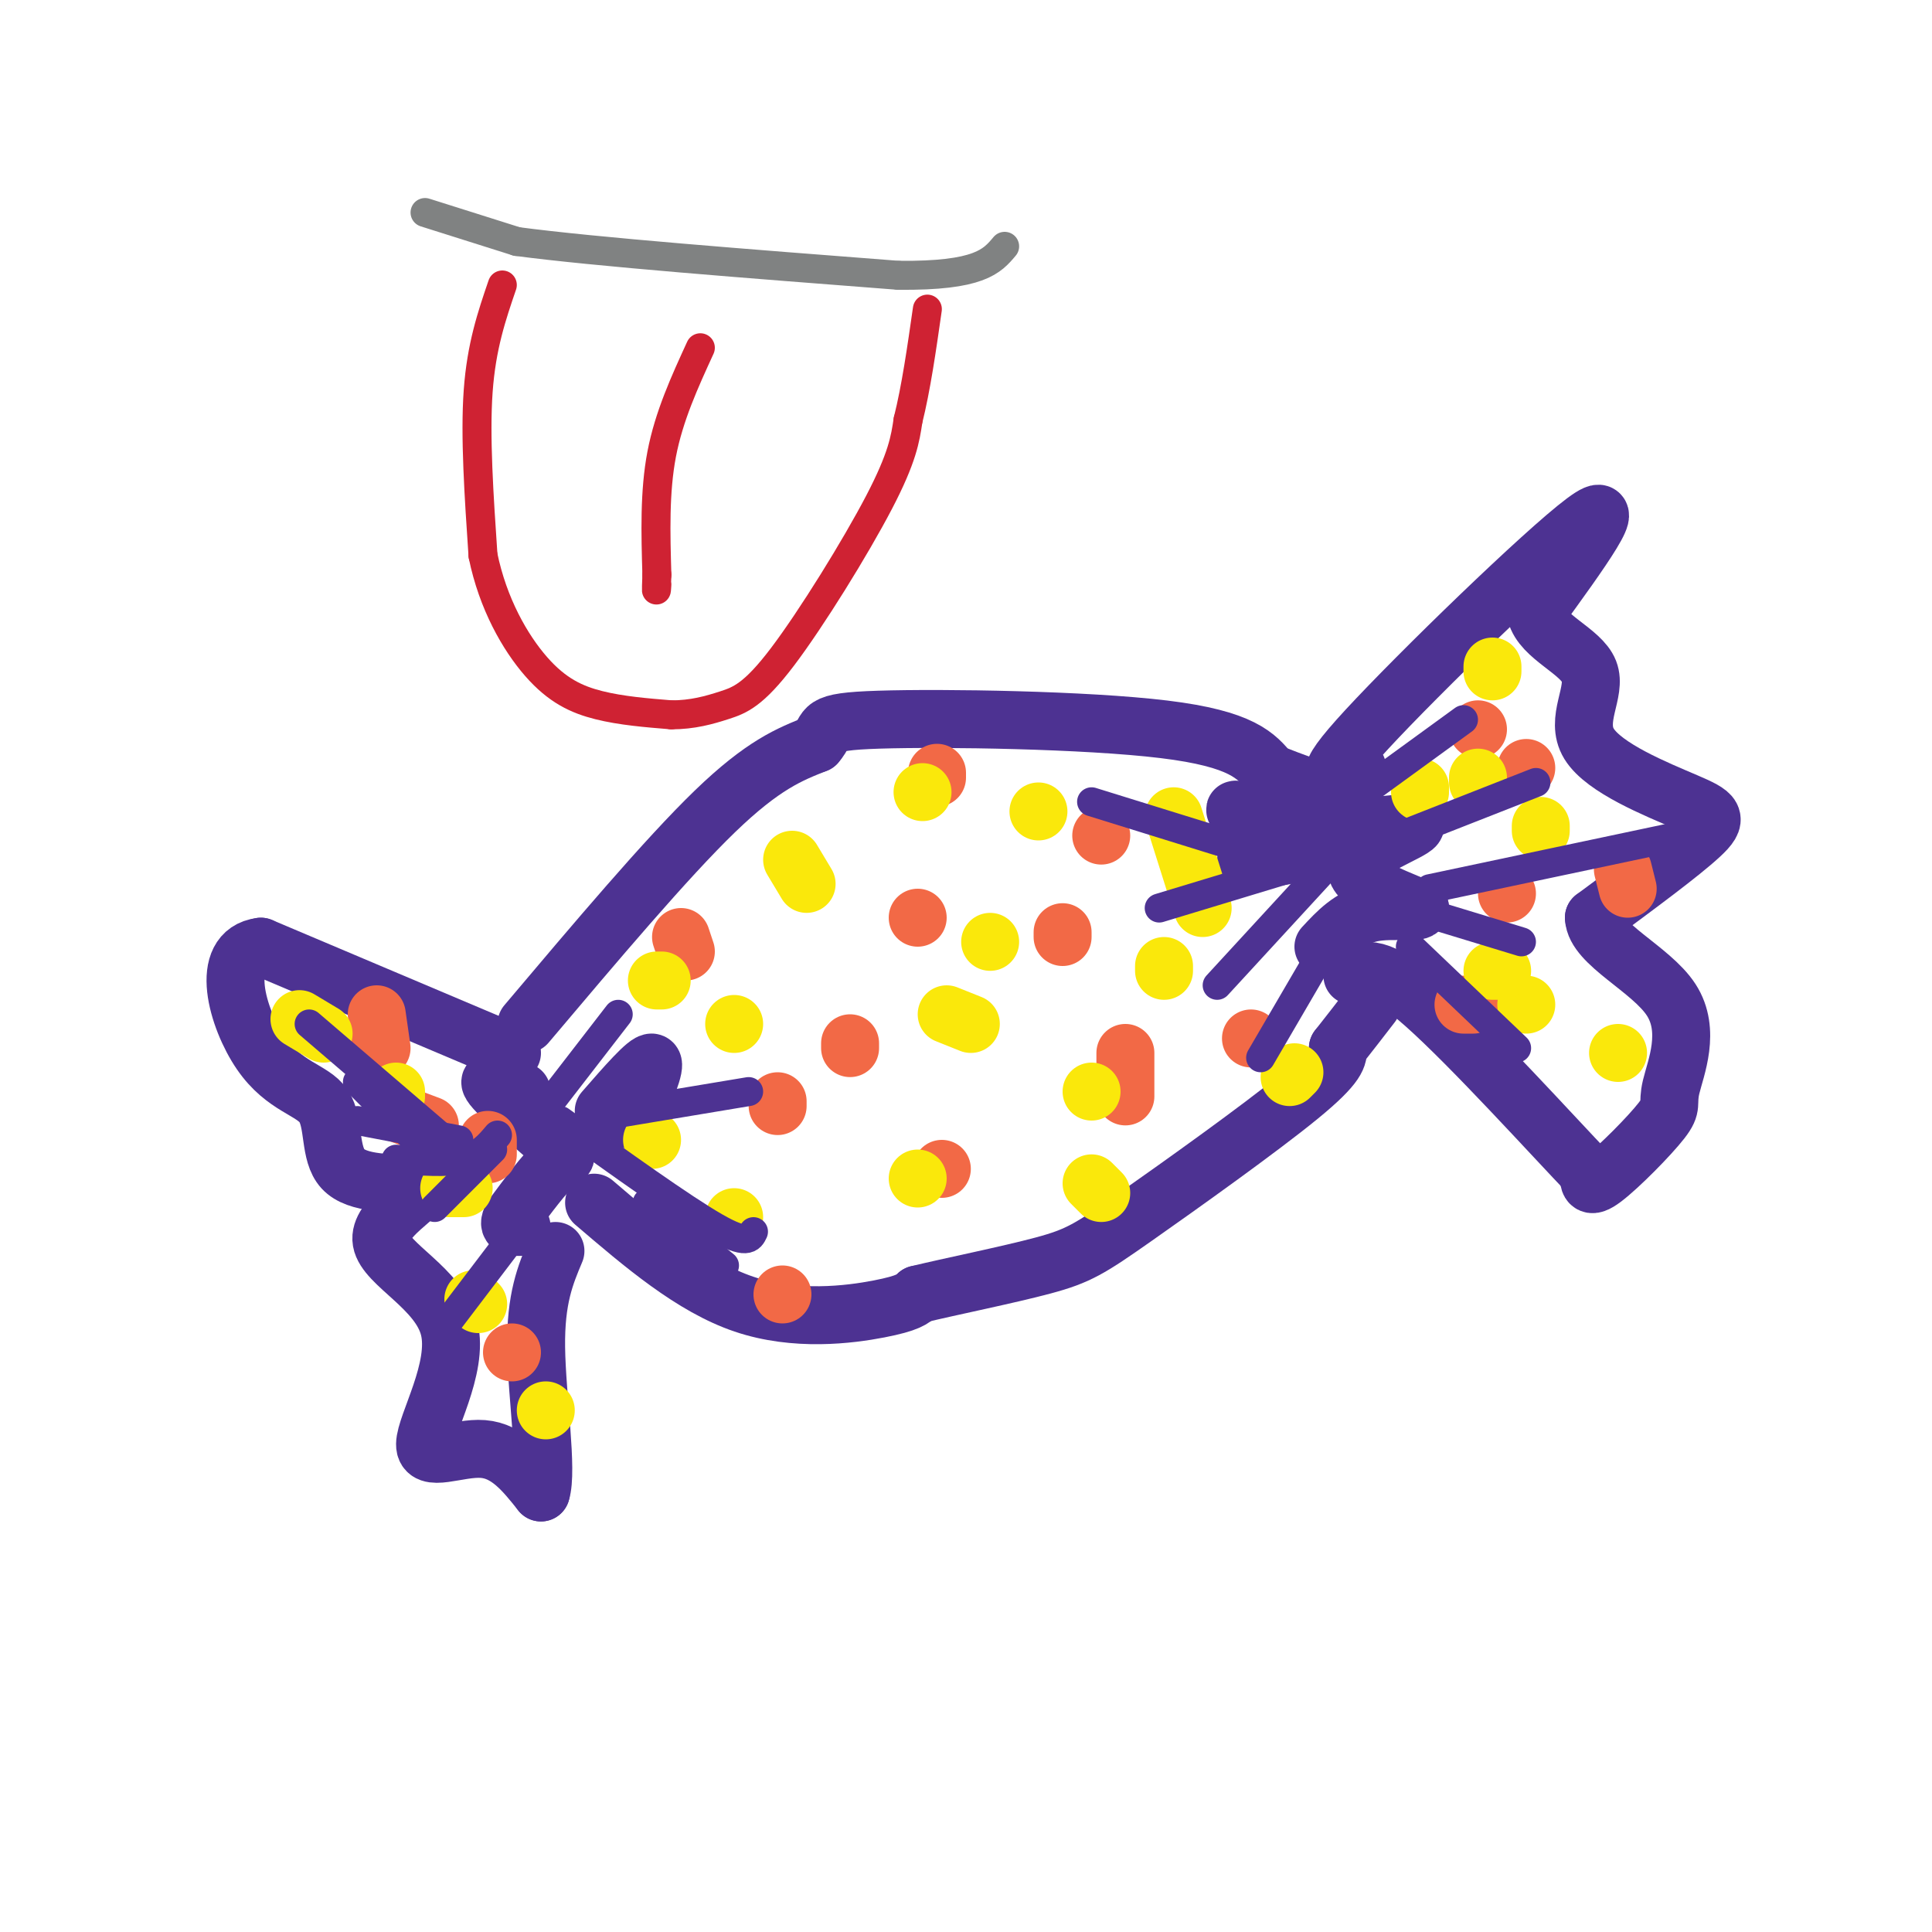 <svg viewBox='0 0 400 400' version='1.1' xmlns='http://www.w3.org/2000/svg' xmlns:xlink='http://www.w3.org/1999/xlink'><g fill='none' stroke='rgb(77,50,146)' stroke-width='12' stroke-linecap='round' stroke-linejoin='round'><path d='M123,249c10.156,8.689 20.311,17.378 31,21c10.689,3.622 21.911,2.178 28,1c6.089,-1.178 7.044,-2.089 8,-3'/><path d='M190,268c6.491,-1.584 18.719,-4.043 26,-6c7.281,-1.957 9.614,-3.411 19,-10c9.386,-6.589 25.825,-18.311 34,-25c8.175,-6.689 8.088,-8.344 8,-10'/><path d='M277,217c2.500,-3.167 4.750,-6.083 7,-9'/><path d='M109,212c14.500,-17.167 29.000,-34.333 39,-44c10.000,-9.667 15.500,-11.833 21,-14'/><path d='M169,154c2.940,-3.310 -0.208,-4.583 13,-5c13.208,-0.417 42.774,0.024 59,2c16.226,1.976 19.113,5.488 22,9'/><path d='M263,160c5.500,2.167 8.250,3.083 11,4'/><path d='M106,218c0.000,0.000 -52.000,-22.000 -52,-22'/><path d='M54,196c-8.823,1.110 -4.880,14.885 0,22c4.880,7.115 10.699,7.569 13,11c2.301,3.431 1.086,9.837 4,13c2.914,3.163 9.957,3.081 17,3'/><path d='M88,245c-0.380,2.483 -9.831,7.190 -9,12c0.831,4.810 11.944,9.722 14,18c2.056,8.278 -4.947,19.921 -5,24c-0.053,4.079 6.842,0.594 12,1c5.158,0.406 8.579,4.703 12,9'/><path d='M112,309c1.467,-4.378 -0.867,-19.822 -1,-30c-0.133,-10.178 1.933,-15.089 4,-20'/><path d='M281,159c-4.378,1.822 -8.756,3.644 2,-8c10.756,-11.644 36.644,-36.756 45,-43c8.356,-6.244 -0.822,6.378 -10,19'/><path d='M318,127c1.238,4.926 9.332,7.743 11,12c1.668,4.257 -3.089,9.956 0,15c3.089,5.044 14.024,9.435 20,12c5.976,2.565 6.993,3.304 3,7c-3.993,3.696 -12.997,10.348 -22,17'/><path d='M330,190c0.237,5.450 11.829,10.574 16,17c4.171,6.426 0.922,14.156 0,18c-0.922,3.844 0.482,3.804 -2,7c-2.482,3.196 -8.852,9.627 -12,12c-3.148,2.373 -3.074,0.686 -3,-1'/><path d='M329,243c-7.356,-7.667 -24.244,-26.333 -34,-35c-9.756,-8.667 -12.378,-7.333 -15,-6'/><path d='M277,172c8.378,-1.111 16.756,-2.222 16,-1c-0.756,1.222 -10.644,4.778 -12,8c-1.356,3.222 5.822,6.111 13,9'/><path d='M294,188c0.244,1.311 -5.644,0.089 -10,1c-4.356,0.911 -7.178,3.956 -10,7'/><path d='M259,170c-2.422,-1.556 -4.844,-3.111 -2,-2c2.844,1.111 10.956,4.889 12,7c1.044,2.111 -4.978,2.556 -11,3'/><path d='M108,226c-3.952,-1.726 -7.905,-3.452 -6,-1c1.905,2.452 9.667,9.083 13,12c3.333,2.917 2.238,2.119 0,4c-2.238,1.881 -5.619,6.440 -9,11'/><path d='M106,252c-1.167,2.167 0.417,2.083 2,2'/><path d='M125,230c4.500,-5.167 9.000,-10.333 10,-10c1.000,0.333 -1.500,6.167 -4,12'/></g>
<g fill='none' stroke='rgb(242,105,70)' stroke-width='12' stroke-linecap='round' stroke-linejoin='round'><path d='M141,194c0.000,0.000 1.000,3.000 1,3'/><path d='M195,242c0.000,0.000 0.000,0.000 0,0'/><path d='M190,190c0.000,0.000 0.000,0.000 0,0'/><path d='M176,217c0.000,0.000 0.000,-1.000 0,-1'/><path d='M233,227c0.000,0.000 0.000,-9.000 0,-9'/><path d='M228,173c0.000,0.000 0.000,0.000 0,0'/><path d='M220,193c0.000,0.000 0.000,1.000 0,1'/><path d='M259,215c0.000,0.000 0.000,0.000 0,0'/><path d='M194,160c0.000,0.000 0.000,1.000 0,1'/><path d='M161,228c0.000,0.000 0.000,1.000 0,1'/><path d='M162,268c0.000,0.000 0.000,0.000 0,0'/><path d='M78,210c0.000,0.000 1.000,7.000 1,7'/><path d='M81,230c0.000,0.000 8.000,3.000 8,3'/><path d='M101,236c0.000,0.000 0.000,3.000 0,3'/><path d='M106,280c0.000,0.000 0.000,0.000 0,0'/><path d='M303,208c0.000,0.000 2.000,0.000 2,0'/><path d='M312,185c0.000,0.000 0.000,0.000 0,0'/><path d='M337,184c0.000,0.000 -1.000,-4.000 -1,-4'/><path d='M316,159c0.000,0.000 0.000,0.000 0,0'/><path d='M306,151c0.000,0.000 0.000,0.000 0,0'/></g>
<g fill='none' stroke='rgb(250,232,11)' stroke-width='12' stroke-linecap='round' stroke-linejoin='round'><path d='M152,252c0.000,0.000 0.000,0.000 0,0'/><path d='M152,212c0.000,0.000 0.000,0.000 0,0'/><path d='M136,203c0.000,0.000 1.000,0.000 1,0'/><path d='M135,236c0.000,0.000 0.000,0.000 0,0'/><path d='M164,178c0.000,0.000 3.000,5.000 3,5'/><path d='M190,244c0.000,0.000 0.000,0.000 0,0'/><path d='M205,195c0.000,0.000 0.000,0.000 0,0'/><path d='M196,210c0.000,0.000 5.000,2.000 5,2'/><path d='M226,226c0.000,0.000 0.000,0.000 0,0'/><path d='M241,201c0.000,0.000 0.000,-1.000 0,-1'/><path d='M215,168c0.000,0.000 0.000,0.000 0,0'/><path d='M243,169c0.000,0.000 6.000,19.000 6,19'/><path d='M268,222c0.000,0.000 -1.000,1.000 -1,1'/><path d='M228,247c0.000,0.000 -2.000,-2.000 -2,-2'/><path d='M191,164c0.000,0.000 0.000,0.000 0,0'/><path d='M306,162c0.000,0.000 0.000,-1.000 0,-1'/><path d='M294,163c0.000,0.000 0.000,1.000 0,1'/><path d='M319,172c0.000,0.000 0.000,-1.000 0,-1'/><path d='M309,138c0.000,0.000 0.000,1.000 0,1'/><path d='M335,218c0.000,0.000 0.000,0.000 0,0'/><path d='M316,208c0.000,0.000 0.000,0.000 0,0'/><path d='M311,201c0.000,0.000 -2.000,0.000 -2,0'/><path d='M62,211c0.000,0.000 5.000,3.000 5,3'/><path d='M82,226c0.000,0.000 0.000,1.000 0,1'/><path d='M93,246c0.000,0.000 3.000,0.000 3,0'/><path d='M98,269c0.000,0.000 1.000,1.000 1,1'/><path d='M113,292c0.000,0.000 0.000,0.000 0,0'/></g>
<g fill='none' stroke='rgb(77,50,146)' stroke-width='6' stroke-linecap='round' stroke-linejoin='round'><path d='M74,232c0.000,0.000 21.000,4.000 21,4'/><path d='M90,250c0.000,0.000 12.000,-12.000 12,-12'/><path d='M91,276c0.000,0.000 19.000,-25.000 19,-25'/><path d='M64,212c0.000,0.000 28.000,24.000 28,24'/><path d='M111,232c0.000,0.000 17.000,-22.000 17,-22'/><path d='M125,231c0.000,0.000 30.000,-5.000 30,-5'/><path d='M134,249c0.000,0.000 16.000,13.000 16,13'/><path d='M281,165c0.000,0.000 22.000,-16.000 22,-16'/><path d='M290,173c0.000,0.000 28.000,-11.000 28,-11'/><path d='M292,188c0.000,0.000 23.000,7.000 23,7'/><path d='M292,196c0.000,0.000 22.000,21.000 22,21'/><path d='M296,184c0.000,0.000 52.000,-11.000 52,-11'/><path d='M74,224c0.000,0.000 13.000,13.000 13,13'/><path d='M82,240c5.250,0.417 10.500,0.833 14,0c3.500,-0.833 5.250,-2.917 7,-5'/><path d='M275,179c0.000,0.000 -23.000,25.000 -23,25'/><path d='M226,166c0.000,0.000 29.000,9.000 29,9'/><path d='M240,188c0.000,0.000 33.000,-10.000 33,-10'/><path d='M261,219c0.000,0.000 14.000,-24.000 14,-24'/><path d='M116,232c12.667,9.083 25.333,18.167 32,22c6.667,3.833 7.333,2.417 8,1'/></g>
<g fill='none' stroke='rgb(207,34,51)' stroke-width='6' stroke-linecap='round' stroke-linejoin='round'><path d='M104,59c-2.167,6.333 -4.333,12.667 -5,22c-0.667,9.333 0.167,21.667 1,34'/><path d='M100,115c2.048,10.012 6.667,18.042 11,23c4.333,4.958 8.381,6.845 13,8c4.619,1.155 9.810,1.577 15,2'/><path d='M139,148c4.384,0.006 7.845,-0.978 11,-2c3.155,-1.022 6.003,-2.083 12,-10c5.997,-7.917 15.142,-22.691 20,-32c4.858,-9.309 5.429,-13.155 6,-17'/><path d='M188,87c1.667,-6.667 2.833,-14.833 4,-23'/><path d='M145,72c-3.250,7.083 -6.500,14.167 -8,22c-1.500,7.833 -1.250,16.417 -1,25'/><path d='M136,119c-0.167,4.500 -0.083,3.250 0,2'/></g>
<g fill='none' stroke='rgb(128,130,130)' stroke-width='6' stroke-linecap='round' stroke-linejoin='round'><path d='M88,44c0.000,0.000 19.000,6.000 19,6'/><path d='M107,50c16.333,2.167 47.667,4.583 79,7'/><path d='M186,57c16.833,0.167 19.417,-2.917 22,-6'/></g>
</svg>